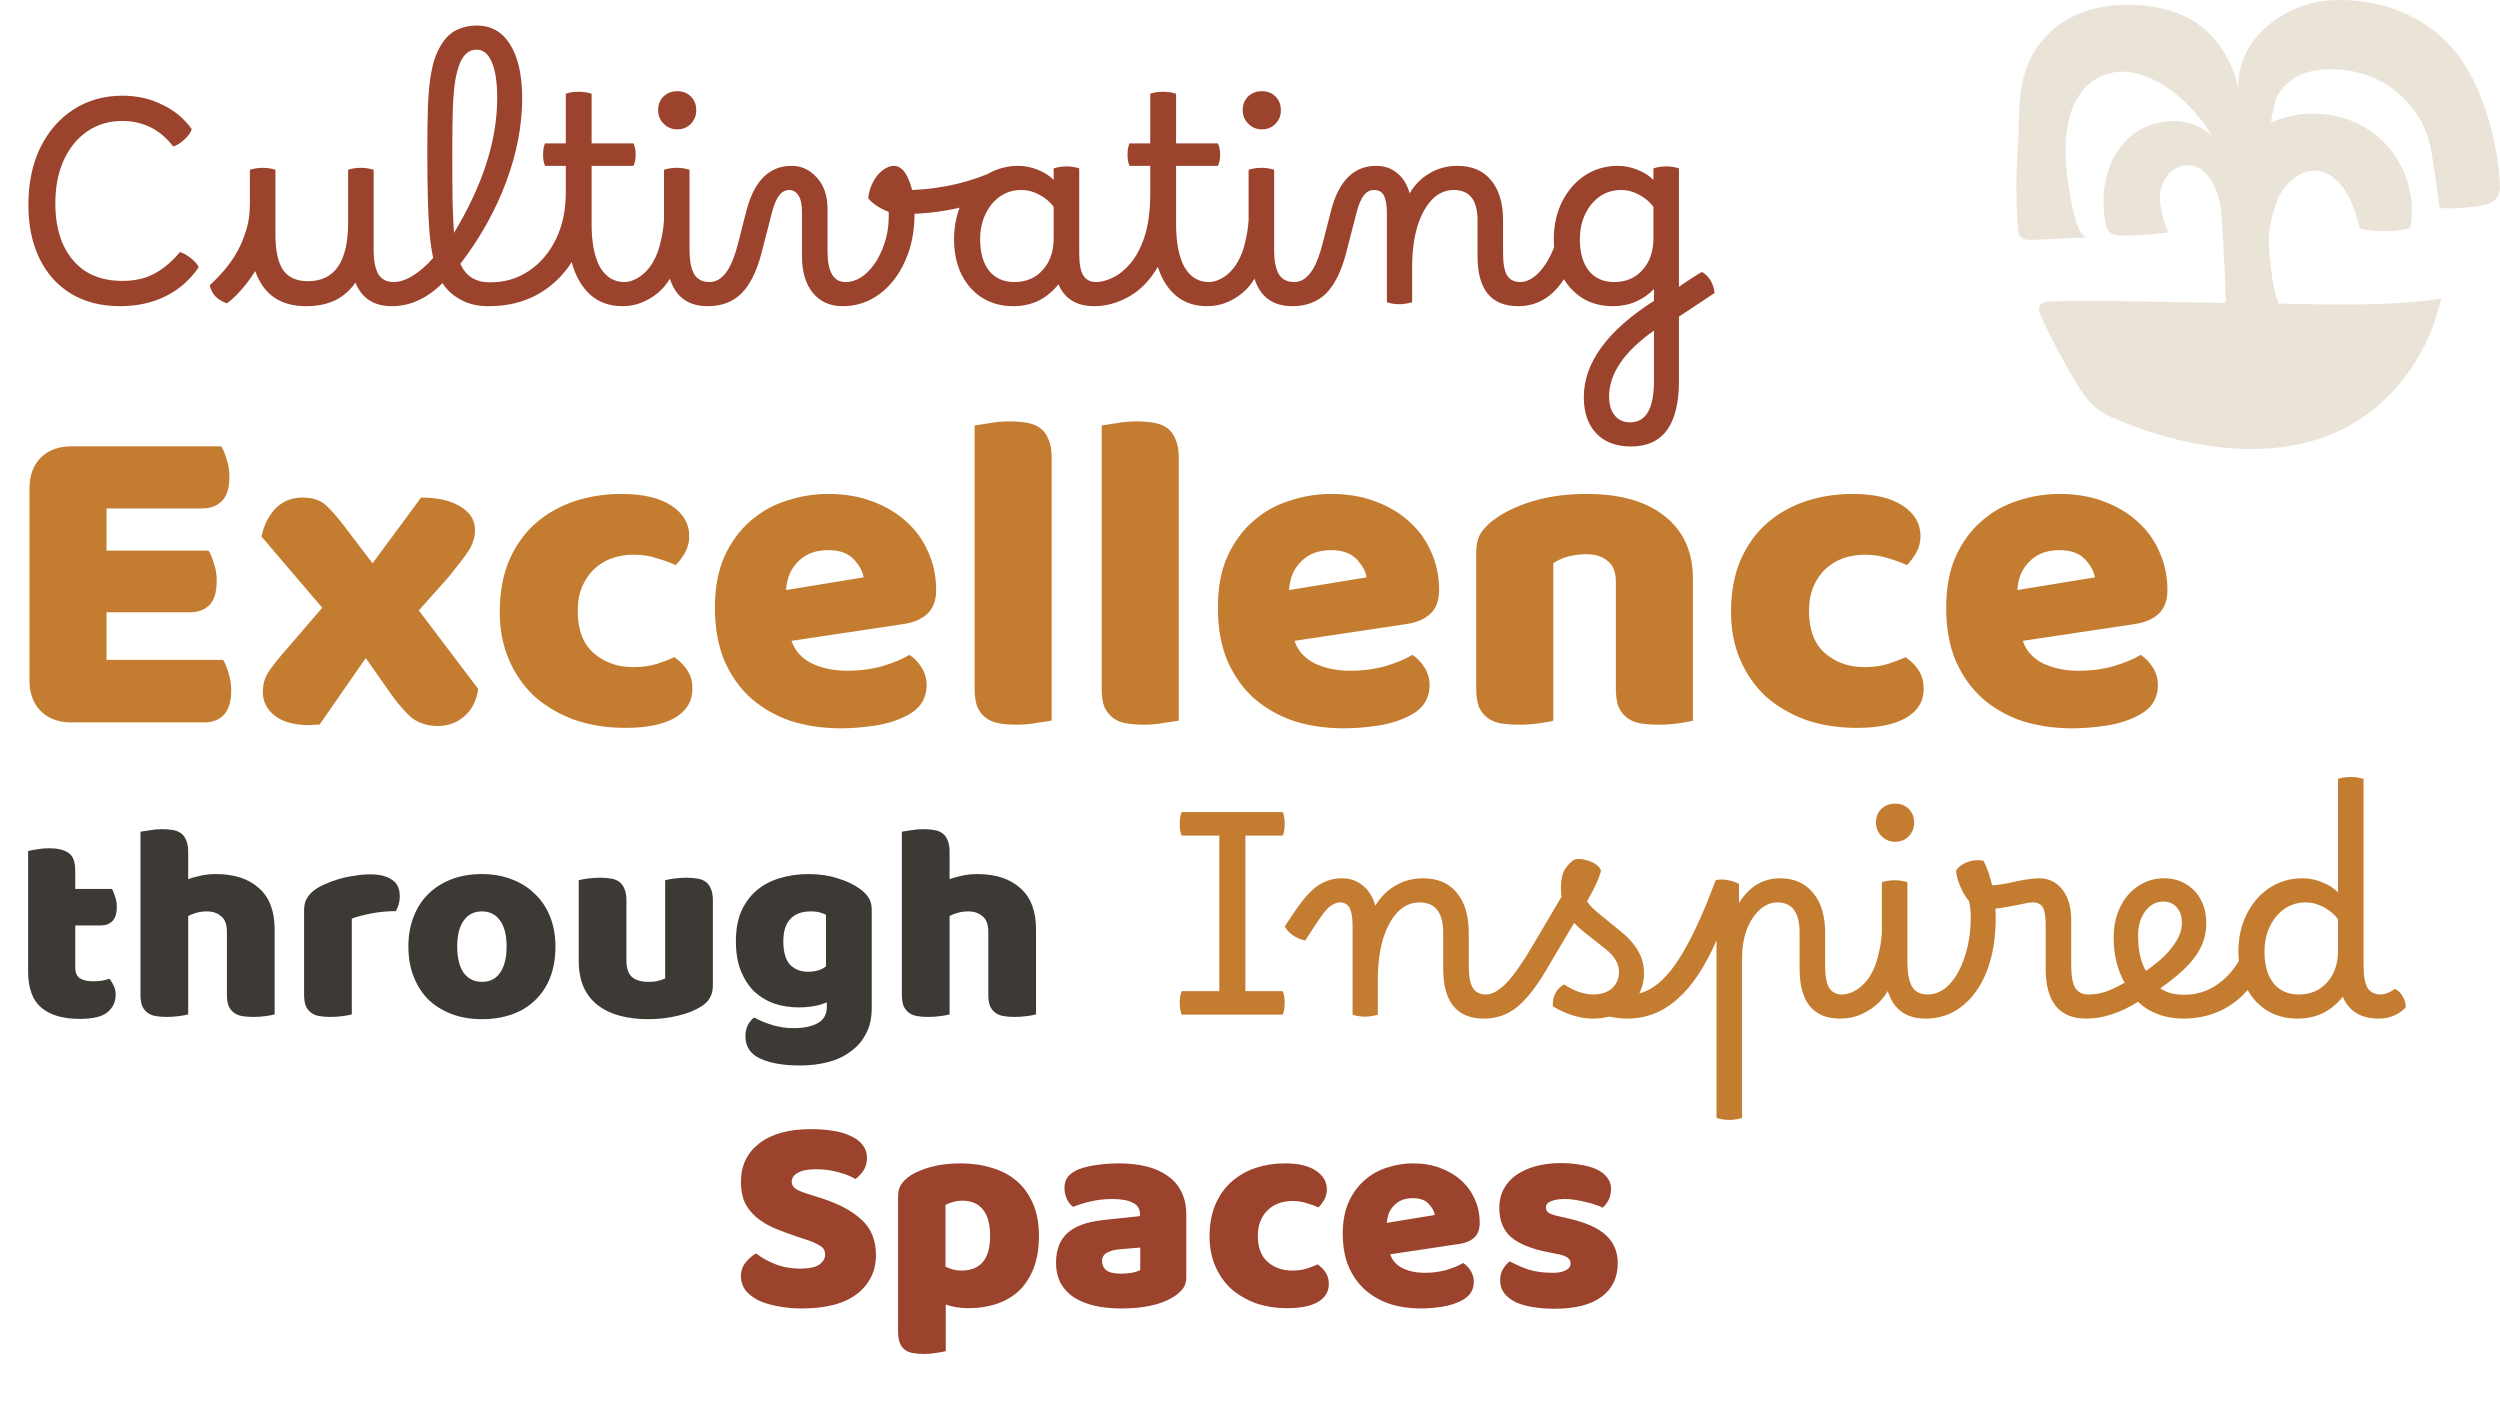 <svg xmlns="http://www.w3.org/2000/svg" width="579" height="327" viewBox="0 0 579 327" fill="none"><path d="M17.43 224.145C17.43 225.272 17.777 226.073 18.47 226.55C19.207 227.027 20.225 227.265 21.525 227.265C22.175 227.265 22.847 227.222 23.54 227.135C24.233 227.005 24.84 226.853 25.36 226.68C25.75 227.157 26.075 227.698 26.335 228.305C26.638 228.868 26.79 229.562 26.79 230.385C26.79 232.032 26.162 233.375 24.905 234.415C23.692 235.455 21.525 235.975 18.405 235.975C14.592 235.975 11.645 235.108 9.565 233.375C7.528 231.642 6.51 228.825 6.51 224.925V197.105C6.987 196.975 7.658 196.845 8.525 196.715C9.435 196.542 10.388 196.455 11.385 196.455C13.292 196.455 14.765 196.802 15.805 197.495C16.888 198.145 17.43 199.553 17.43 201.72V205.88H25.945C26.205 206.357 26.443 206.963 26.66 207.7C26.92 208.393 27.05 209.173 27.05 210.04C27.05 211.557 26.703 212.662 26.01 213.355C25.36 214.005 24.472 214.33 23.345 214.33H17.43V224.145ZM63.605 234.935C63.172 235.065 62.479 235.195 61.525 235.325C60.615 235.455 59.662 235.52 58.665 235.52C57.712 235.52 56.845 235.455 56.065 235.325C55.329 235.195 54.7 234.935 54.18 234.545C53.66 234.155 53.249 233.635 52.945 232.985C52.685 232.292 52.555 231.403 52.555 230.32V215.89C52.555 214.113 52.1 212.878 51.19 212.185C50.324 211.448 49.24 211.08 47.94 211.08C47.074 211.08 46.25 211.188 45.47 211.405C44.69 211.622 44.062 211.882 43.585 212.185V234.935C43.152 235.065 42.459 235.195 41.505 235.325C40.595 235.455 39.642 235.52 38.645 235.52C37.692 235.52 36.825 235.455 36.045 235.325C35.309 235.195 34.68 234.935 34.16 234.545C33.64 234.155 33.229 233.635 32.925 232.985C32.665 232.292 32.535 231.403 32.535 230.32V192.62C33.012 192.533 33.705 192.425 34.615 192.295C35.569 192.122 36.522 192.035 37.475 192.035C38.429 192.035 39.274 192.1 40.01 192.23C40.79 192.36 41.44 192.62 41.96 193.01C42.48 193.4 42.87 193.942 43.13 194.635C43.434 195.285 43.585 196.152 43.585 197.235V203.605C44.149 203.388 44.994 203.15 46.12 202.89C47.29 202.587 48.569 202.435 49.955 202.435C54.245 202.435 57.582 203.518 59.965 205.685C62.392 207.808 63.605 210.993 63.605 215.24V234.935ZM81.478 234.935C81.044 235.065 80.351 235.195 79.398 235.325C78.488 235.455 77.534 235.52 76.538 235.52C75.585 235.52 74.718 235.455 73.938 235.325C73.201 235.195 72.573 234.935 72.053 234.545C71.533 234.155 71.121 233.635 70.818 232.985C70.558 232.292 70.428 231.403 70.428 230.32V210.82C70.428 209.823 70.601 208.978 70.948 208.285C71.338 207.548 71.879 206.898 72.573 206.335C73.266 205.772 74.111 205.273 75.108 204.84C76.148 204.363 77.253 203.952 78.423 203.605C79.593 203.258 80.806 202.998 82.063 202.825C83.32 202.608 84.576 202.5 85.833 202.5C87.913 202.5 89.559 202.912 90.773 203.735C91.986 204.515 92.593 205.815 92.593 207.635C92.593 208.242 92.506 208.848 92.333 209.455C92.159 210.018 91.943 210.538 91.683 211.015C90.773 211.015 89.841 211.058 88.888 211.145C87.934 211.232 87.003 211.362 86.093 211.535C85.183 211.708 84.316 211.903 83.493 212.12C82.713 212.293 82.041 212.51 81.478 212.77V234.935ZM128.64 219.205C128.64 221.892 128.229 224.297 127.405 226.42C126.582 228.5 125.412 230.255 123.895 231.685C122.422 233.115 120.645 234.198 118.565 234.935C116.485 235.672 114.167 236.04 111.61 236.04C109.054 236.04 106.735 235.65 104.655 234.87C102.575 234.09 100.777 232.985 99.26 231.555C97.787 230.082 96.639 228.305 95.815 226.225C94.992 224.145 94.58 221.805 94.58 219.205C94.58 216.648 94.992 214.33 95.815 212.25C96.639 210.17 97.787 208.415 99.26 206.985C100.777 205.512 102.575 204.385 104.655 203.605C106.735 202.825 109.054 202.435 111.61 202.435C114.167 202.435 116.485 202.847 118.565 203.67C120.645 204.45 122.422 205.577 123.895 207.05C125.412 208.48 126.582 210.235 127.405 212.315C128.229 214.395 128.64 216.692 128.64 219.205ZM105.89 219.205C105.89 221.848 106.389 223.885 107.385 225.315C108.425 226.702 109.855 227.395 111.675 227.395C113.495 227.395 114.882 226.68 115.835 225.25C116.832 223.82 117.33 221.805 117.33 219.205C117.33 216.605 116.832 214.612 115.835 213.225C114.839 211.795 113.43 211.08 111.61 211.08C109.79 211.08 108.382 211.795 107.385 213.225C106.389 214.612 105.89 216.605 105.89 219.205ZM134.031 203.865C134.465 203.735 135.136 203.605 136.046 203.475C137 203.345 137.975 203.28 138.971 203.28C139.925 203.28 140.77 203.345 141.506 203.475C142.286 203.605 142.936 203.865 143.456 204.255C143.976 204.645 144.366 205.187 144.626 205.88C144.93 206.53 145.081 207.397 145.081 208.48V222.455C145.081 224.232 145.515 225.51 146.381 226.29C147.248 227.027 148.505 227.395 150.151 227.395C151.148 227.395 151.95 227.308 152.556 227.135C153.206 226.962 153.705 226.788 154.051 226.615V203.865C154.485 203.735 155.156 203.605 156.066 203.475C157.02 203.345 157.995 203.28 158.991 203.28C159.945 203.28 160.79 203.345 161.526 203.475C162.306 203.605 162.956 203.865 163.476 204.255C163.996 204.645 164.386 205.187 164.646 205.88C164.95 206.53 165.101 207.397 165.101 208.48V228.24C165.101 230.407 164.191 232.032 162.371 233.115C160.855 234.068 159.035 234.783 156.911 235.26C154.831 235.78 152.556 236.04 150.086 236.04C147.746 236.04 145.58 235.78 143.586 235.26C141.636 234.74 139.946 233.938 138.516 232.855C137.086 231.772 135.981 230.385 135.201 228.695C134.421 226.962 134.031 224.882 134.031 222.455V203.865ZM187.268 202.435C189.738 202.435 191.97 202.76 193.963 203.41C196 204.017 197.712 204.818 199.098 205.815C199.965 206.422 200.637 207.093 201.113 207.83C201.633 208.567 201.893 209.52 201.893 210.69V233.44C201.893 235.737 201.46 237.708 200.593 239.355C199.727 241.045 198.535 242.432 197.018 243.515C195.545 244.642 193.79 245.465 191.753 245.985C189.76 246.505 187.615 246.765 185.318 246.765C181.375 246.765 178.277 246.223 176.023 245.14C173.77 244.1 172.643 242.388 172.643 240.005C172.643 239.008 172.838 238.12 173.228 237.34C173.662 236.603 174.138 236.04 174.658 235.65C175.915 236.343 177.323 236.928 178.883 237.405C180.487 237.882 182.133 238.12 183.823 238.12C186.163 238.12 188.027 237.73 189.413 236.95C190.8 236.17 191.493 234.913 191.493 233.18V232.14C189.717 232.92 187.55 233.31 184.993 233.31C183.043 233.31 181.18 233.028 179.403 232.465C177.67 231.858 176.132 230.948 174.788 229.735C173.488 228.478 172.427 226.875 171.603 224.925C170.823 222.975 170.433 220.657 170.433 217.97C170.433 215.327 170.845 213.03 171.668 211.08C172.535 209.13 173.705 207.527 175.178 206.27C176.695 204.97 178.472 204.017 180.508 203.41C182.588 202.76 184.842 202.435 187.268 202.435ZM191.298 211.86C190.995 211.687 190.54 211.513 189.933 211.34C189.37 211.167 188.655 211.08 187.788 211.08C185.665 211.08 184.062 211.687 182.978 212.9C181.938 214.07 181.418 215.76 181.418 217.97C181.418 220.483 181.938 222.303 182.978 223.43C184.062 224.513 185.427 225.055 187.073 225.055C188.85 225.055 190.258 224.643 191.298 223.82V211.86ZM239.943 234.935C239.51 235.065 238.817 235.195 237.863 235.325C236.953 235.455 236 235.52 235.003 235.52C234.05 235.52 233.183 235.455 232.403 235.325C231.667 235.195 231.038 234.935 230.518 234.545C229.998 234.155 229.587 233.635 229.283 232.985C229.023 232.292 228.893 231.403 228.893 230.32V215.89C228.893 214.113 228.438 212.878 227.528 212.185C226.662 211.448 225.578 211.08 224.278 211.08C223.412 211.08 222.588 211.188 221.808 211.405C221.028 211.622 220.4 211.882 219.923 212.185V234.935C219.49 235.065 218.797 235.195 217.843 235.325C216.933 235.455 215.98 235.52 214.983 235.52C214.03 235.52 213.163 235.455 212.383 235.325C211.647 235.195 211.018 234.935 210.498 234.545C209.978 234.155 209.567 233.635 209.263 232.985C209.003 232.292 208.873 231.403 208.873 230.32V192.62C209.35 192.533 210.043 192.425 210.953 192.295C211.907 192.122 212.86 192.035 213.813 192.035C214.767 192.035 215.612 192.1 216.348 192.23C217.128 192.36 217.778 192.62 218.298 193.01C218.818 193.4 219.208 193.942 219.468 194.635C219.772 195.285 219.923 196.152 219.923 197.235V203.605C220.487 203.388 221.332 203.15 222.458 202.89C223.628 202.587 224.907 202.435 226.293 202.435C230.583 202.435 233.92 203.518 236.303 205.685C238.73 207.808 239.943 210.993 239.943 215.24V234.935Z" fill="#3D3935"></path><path d="M27.83 70.91C23.41 70.91 19.597 69.935 16.39 67.985C13.227 66.035 10.8 63.305 9.11 59.795C7.42 56.285 6.575 52.168 6.575 47.445C6.575 42.418 7.485 38.02 9.305 34.25C11.168 30.437 13.747 27.468 17.04 25.345C20.333 23.222 24.103 22.16 28.35 22.16C31.73 22.16 34.807 22.853 37.58 24.24C40.397 25.583 42.672 27.468 44.405 29.895C44.188 30.675 43.625 31.477 42.715 32.3C41.848 33.123 40.982 33.665 40.115 33.925C38.555 31.888 36.778 30.393 34.785 29.44C32.792 28.487 30.647 28.01 28.35 28.01C25.273 28.01 22.565 28.812 20.225 30.415C17.885 32.018 16.065 34.25 14.765 37.11C13.465 39.97 12.815 43.307 12.815 47.12C12.815 50.717 13.4 53.858 14.57 56.545C15.783 59.232 17.538 61.333 19.835 62.85C22.175 64.323 25.013 65.06 28.35 65.06C31.253 65.06 33.767 64.475 35.89 63.305C38.013 62.135 39.942 60.488 41.675 58.365C42.498 58.625 43.343 59.102 44.21 59.795C45.077 60.488 45.683 61.182 46.03 61.875C44.037 64.822 41.458 67.075 38.295 68.635C35.175 70.152 31.687 70.91 27.83 70.91ZM52.544 70.26C51.548 69.913 50.681 69.393 49.944 68.7C49.251 67.963 48.796 67.097 48.579 66.1C49.359 65.363 50.269 64.432 51.309 63.305C52.349 62.178 53.368 60.835 54.364 59.275C55.361 57.672 56.184 55.873 56.834 53.88C57.528 51.887 57.874 49.655 57.874 47.185V39.32C58.264 39.19 58.719 39.082 59.239 38.995C59.759 38.908 60.301 38.865 60.864 38.865C61.861 38.865 62.836 39.017 63.789 39.32V54.335C63.789 58.105 64.396 60.857 65.609 62.59C66.823 64.28 68.729 65.125 71.329 65.125C77.526 65.125 80.624 60.597 80.624 51.54V39.32C80.971 39.19 81.404 39.082 81.924 38.995C82.444 38.908 82.986 38.865 83.549 38.865C84.589 38.865 85.586 39.017 86.539 39.32V58.04C86.539 60.337 86.886 62.135 87.579 63.435C88.316 64.692 89.529 65.32 91.219 65.32C91.956 65.32 92.454 65.623 92.714 66.23C92.974 66.837 93.104 67.487 93.104 68.18C93.104 68.873 92.909 69.502 92.519 70.065C92.173 70.628 91.588 70.91 90.764 70.91C86.604 70.91 83.788 69.09 82.314 65.45C81.101 67.227 79.541 68.592 77.634 69.545C75.728 70.455 73.474 70.91 70.874 70.91C64.938 70.91 61.016 68.202 59.109 62.785C58.113 64.388 57.029 65.84 55.859 67.14C54.733 68.44 53.628 69.48 52.544 70.26ZM90.776 70.91C90.213 70.91 89.758 70.65 89.411 70.13C89.064 69.61 88.891 68.938 88.891 68.115C88.891 67.248 89.108 66.577 89.541 66.1C89.931 65.58 90.473 65.32 91.166 65.32C92.553 65.32 94.048 64.822 95.651 63.825C97.254 62.828 98.814 61.463 100.331 59.73C99.984 58.127 99.703 56.242 99.486 54.075C99.313 51.908 99.183 49.287 99.096 46.21C99.009 43.133 98.966 39.428 98.966 35.095H99.031L98.966 35.03C98.966 31.173 99.009 27.902 99.096 25.215C99.183 22.528 99.356 20.275 99.616 18.455C99.876 16.635 100.201 15.097 100.591 13.84C101.024 12.54 101.566 11.37 102.216 10.33C103.169 8.77 104.339 7.643 105.726 6.95C107.156 6.257 108.716 5.91 110.406 5.91C113.786 5.91 116.386 7.405 118.206 10.395C120.026 13.385 120.936 17.502 120.936 22.745C120.936 29.028 119.701 35.485 117.231 42.115C114.761 48.745 111.229 55.072 106.636 61.095C107.243 62.525 108.131 63.608 109.301 64.345C110.471 65.038 111.814 65.385 113.331 65.385C113.938 65.385 114.414 65.645 114.761 66.165C115.151 66.642 115.346 67.313 115.346 68.18C115.346 70 114.544 70.91 112.941 70.91C110.601 70.91 108.521 70.412 106.701 69.415C104.881 68.418 103.473 67.14 102.476 65.58C98.879 69.133 94.979 70.91 90.776 70.91ZM104.751 35.42C104.751 39.97 104.773 43.718 104.816 46.665C104.903 49.612 105.011 52.038 105.141 53.945C108.434 48.485 110.926 43.155 112.616 37.955C114.306 32.712 115.151 27.62 115.151 22.68C115.151 19.083 114.739 16.332 113.916 14.425C113.093 12.475 111.923 11.5 110.406 11.5C108.716 11.5 107.438 12.497 106.571 14.49C106.138 15.53 105.769 16.852 105.466 18.455C105.206 20.015 105.011 22.138 104.881 24.825C104.794 27.512 104.751 31.043 104.751 35.42ZM113.227 70.91C112.621 70.91 112.122 70.65 111.732 70.13C111.342 69.61 111.147 68.938 111.147 68.115C111.147 67.248 111.364 66.577 111.797 66.1C112.231 65.623 112.794 65.385 113.487 65.385C116.911 65.385 119.922 64.497 122.522 62.72C125.166 60.943 127.246 58.495 128.762 55.375C130.279 52.255 131.037 48.68 131.037 44.65V38.41H126.227C125.924 37.717 125.772 36.85 125.772 35.81C125.772 34.77 125.924 33.903 126.227 33.21H131.037V21.705C131.861 21.402 132.857 21.25 134.027 21.25C135.067 21.25 136.064 21.402 137.017 21.705V33.21H146.702C147.049 33.903 147.222 34.77 147.222 35.81C147.222 36.85 147.049 37.717 146.702 38.41H137.017V51.865C137.017 56.198 137.667 59.535 138.967 61.875C140.311 64.172 142.196 65.32 144.622 65.32C145.879 65.32 146.507 66.273 146.507 68.18C146.507 69.003 146.291 69.653 145.857 70.13C145.467 70.65 144.904 70.91 144.167 70.91C141.177 70.91 138.686 70.022 136.692 68.245C134.699 66.425 133.269 63.912 132.402 60.705C130.366 63.912 127.701 66.425 124.407 68.245C121.157 70.022 117.431 70.91 113.227 70.91ZM144.615 65.32C145.525 65.32 146.5 65.038 147.54 64.475C148.58 63.912 149.555 63.045 150.465 61.875C151.548 60.402 152.328 58.712 152.805 56.805C153.325 54.898 153.65 52.97 153.78 51.02V39.32C154.17 39.19 154.625 39.082 155.145 38.995C155.665 38.908 156.206 38.865 156.77 38.865C157.766 38.865 158.741 39.017 159.695 39.32V58.04C159.695 60.337 160.041 62.135 160.735 63.435C161.471 64.692 162.685 65.32 164.375 65.32C165.111 65.32 165.61 65.623 165.87 66.23C166.13 66.837 166.26 67.487 166.26 68.18C166.26 68.873 166.065 69.502 165.675 70.065C165.328 70.628 164.743 70.91 163.92 70.91C159.413 70.91 156.488 68.787 155.145 64.54C154.538 65.537 153.888 66.382 153.195 67.075C152.025 68.245 150.66 69.177 149.1 69.87C147.583 70.563 145.936 70.91 144.16 70.91C143.553 70.91 143.098 70.607 142.795 70C142.448 69.437 142.275 68.808 142.275 68.115C142.275 67.378 142.47 66.728 142.86 66.165C143.206 65.602 143.791 65.32 144.615 65.32ZM156.835 29.96C155.621 29.96 154.581 29.527 153.715 28.66C152.848 27.793 152.415 26.753 152.415 25.54C152.415 24.24 152.826 23.178 153.65 22.355C154.516 21.532 155.578 21.12 156.835 21.12C158.135 21.12 159.196 21.532 160.02 22.355C160.843 23.178 161.255 24.24 161.255 25.54C161.255 26.797 160.821 27.858 159.955 28.725C159.131 29.548 158.091 29.96 156.835 29.96ZM163.901 70.91C163.338 70.91 162.883 70.65 162.536 70.13C162.189 69.61 162.016 68.938 162.016 68.115C162.016 66.252 162.796 65.32 164.356 65.32C165.743 65.32 166.978 64.627 168.061 63.24C169.188 61.81 170.163 59.448 170.986 56.155L172.936 48.55C174.756 41.79 178.223 38.41 183.336 38.41C185.633 38.41 187.583 39.32 189.186 41.14C190.833 42.917 191.656 45.343 191.656 48.42V58.235C191.656 62.958 193.043 65.32 195.816 65.32C197.593 65.32 199.239 64.605 200.756 63.175C202.273 61.745 203.486 59.882 204.396 57.585C205.349 55.245 205.826 52.753 205.826 50.11C205.826 49.763 205.826 49.417 205.826 49.07C203.789 48.29 202.208 47.25 201.081 45.95C201.211 44.563 201.579 43.307 202.186 42.18C202.793 41.01 203.529 40.1 204.396 39.45C205.306 38.757 206.173 38.41 206.996 38.41C208.426 38.41 209.574 39.472 210.441 41.595C211.351 43.675 211.806 46.34 211.806 49.59C211.806 53.62 211.069 57.26 209.596 60.51C208.166 63.717 206.194 66.252 203.681 68.115C201.168 69.978 198.329 70.91 195.166 70.91C192.263 70.91 189.966 69.892 188.276 67.855C186.586 65.775 185.741 62.98 185.741 59.47V49.265C185.741 47.358 185.459 46.015 184.896 45.235C184.333 44.412 183.639 44 182.816 44C181.906 44 181.126 44.412 180.476 45.235C179.826 46.058 179.263 47.38 178.786 49.2L176.381 58.56C175.254 62.85 173.694 65.992 171.701 67.985C169.708 69.935 167.108 70.91 163.901 70.91ZM234.672 70.91C231.942 70.91 229.537 70.26 227.457 68.96C225.42 67.66 223.817 65.84 222.647 63.5C221.52 61.16 220.957 58.473 220.957 55.44C220.957 52.797 221.39 50.348 222.257 48.095C218.053 49.092 213.503 49.59 208.607 49.59C207.957 49.59 207.437 49.33 207.047 48.81C206.657 48.247 206.462 47.553 206.462 46.73C206.462 44.953 207.177 44.065 208.607 44.065C215.93 44.065 222.647 42.808 228.757 40.295C230.923 39.038 233.285 38.41 235.842 38.41C237.358 38.41 238.853 38.713 240.327 39.32C241.8 39.883 243.035 40.663 244.032 41.66V38.995C244.422 38.865 244.877 38.757 245.397 38.67C245.917 38.583 246.458 38.54 247.022 38.54C248.062 38.54 249.037 38.692 249.947 38.995V58.625C249.947 61.008 250.25 62.72 250.857 63.76C251.507 64.8 252.525 65.32 253.912 65.32C254.518 65.32 254.973 65.58 255.277 66.1C255.623 66.62 255.797 67.313 255.797 68.18C255.797 68.873 255.602 69.502 255.212 70.065C254.865 70.628 254.28 70.91 253.457 70.91C249.34 70.91 246.567 69.22 245.137 65.84C243.88 67.443 242.363 68.7 240.587 69.61C238.81 70.477 236.838 70.91 234.672 70.91ZM227.002 55.44C227.002 58.517 227.695 60.943 229.082 62.72C230.512 64.453 232.462 65.32 234.932 65.32C237.662 65.32 239.85 64.388 241.497 62.525C243.187 60.662 244.032 58.213 244.032 55.18V47.9C243.165 46.73 242.06 45.798 240.717 45.105C239.373 44.368 237.987 44 236.557 44C234.693 44 233.047 44.498 231.617 45.495C230.187 46.492 229.06 47.857 228.237 49.59C227.413 51.28 227.002 53.23 227.002 55.44ZM253.921 65.32C255.005 65.32 256.24 64.995 257.626 64.345C259.056 63.695 260.443 62.59 261.786 61.03C263.13 59.47 264.235 57.368 265.101 54.725C265.968 52.038 266.401 48.68 266.401 44.65V38.41H261.591C261.288 37.717 261.136 36.85 261.136 35.81C261.136 34.77 261.288 33.903 261.591 33.21H266.401V21.705C267.225 21.402 268.221 21.25 269.391 21.25C270.431 21.25 271.428 21.402 272.381 21.705V33.21H282.066C282.413 33.903 282.586 34.77 282.586 35.81C282.586 36.85 282.413 37.717 282.066 38.41H272.381V51.865C272.381 56.198 273.031 59.535 274.331 61.875C275.675 64.172 277.56 65.32 279.986 65.32C281.243 65.32 281.871 66.273 281.871 68.18C281.871 69.003 281.655 69.653 281.221 70.13C280.831 70.65 280.268 70.91 279.531 70.91C276.715 70.91 274.331 70.108 272.381 68.505C270.475 66.902 269.066 64.67 268.156 61.81C266.336 64.93 264.105 67.227 261.461 68.7C258.818 70.173 256.153 70.91 253.466 70.91C252.903 70.91 252.448 70.628 252.101 70.065C251.755 69.545 251.581 68.895 251.581 68.115C251.581 67.292 251.776 66.62 252.166 66.1C252.556 65.58 253.141 65.32 253.921 65.32ZM280.01 65.32C280.92 65.32 281.895 65.038 282.935 64.475C283.975 63.912 284.95 63.045 285.86 61.875C286.944 60.402 287.724 58.712 288.2 56.805C288.72 54.898 289.045 52.97 289.175 51.02V39.32C289.565 39.19 290.02 39.082 290.54 38.995C291.06 38.908 291.602 38.865 292.165 38.865C293.162 38.865 294.137 39.017 295.09 39.32V58.04C295.09 60.337 295.437 62.135 296.13 63.435C296.867 64.692 298.08 65.32 299.77 65.32C300.507 65.32 301.005 65.623 301.265 66.23C301.525 66.837 301.655 67.487 301.655 68.18C301.655 68.873 301.46 69.502 301.07 70.065C300.724 70.628 300.139 70.91 299.315 70.91C294.809 70.91 291.884 68.787 290.54 64.54C289.934 65.537 289.284 66.382 288.59 67.075C287.42 68.245 286.055 69.177 284.495 69.87C282.979 70.563 281.332 70.91 279.555 70.91C278.949 70.91 278.494 70.607 278.19 70C277.844 69.437 277.67 68.808 277.67 68.115C277.67 67.378 277.865 66.728 278.255 66.165C278.602 65.602 279.187 65.32 280.01 65.32ZM292.23 29.96C291.017 29.96 289.977 29.527 289.11 28.66C288.244 27.793 287.81 26.753 287.81 25.54C287.81 24.24 288.222 23.178 289.045 22.355C289.912 21.532 290.974 21.12 292.23 21.12C293.53 21.12 294.592 21.532 295.415 22.355C296.239 23.178 296.65 24.24 296.65 25.54C296.65 26.797 296.217 27.858 295.35 28.725C294.527 29.548 293.487 29.96 292.23 29.96ZM299.296 70.91C298.733 70.91 298.278 70.65 297.931 70.13C297.585 69.61 297.411 68.938 297.411 68.115C297.411 66.252 298.191 65.32 299.751 65.32C301.138 65.32 302.373 64.627 303.456 63.24C304.583 61.81 305.558 59.448 306.381 56.155L308.331 48.55C310.151 41.79 313.618 38.41 318.731 38.41C320.681 38.41 322.328 38.995 323.671 40.165C325.015 41.292 325.946 42.83 326.466 44.78C327.68 42.743 329.24 41.183 331.146 40.1C333.053 38.973 335.176 38.41 337.516 38.41C340.896 38.41 343.496 39.515 345.316 41.725C347.18 43.935 348.111 47.033 348.111 51.02V58.625C348.111 61.008 348.415 62.72 349.021 63.76C349.671 64.8 350.69 65.32 352.076 65.32C352.683 65.32 353.138 65.58 353.441 66.1C353.788 66.62 353.961 67.313 353.961 68.18C353.961 68.873 353.766 69.502 353.376 70.065C353.03 70.628 352.445 70.91 351.621 70.91C345.338 70.91 342.196 67.053 342.196 59.34V51.02C342.196 46.34 340.355 44 336.671 44C334.765 44 333.075 44.758 331.601 46.275C330.171 47.792 329.045 49.893 328.221 52.58C327.441 55.267 327.051 58.387 327.051 61.94V70C326.618 70.13 326.141 70.238 325.621 70.325C325.101 70.412 324.603 70.455 324.126 70.455C323.086 70.455 322.111 70.303 321.201 70V49.265C321.201 47.575 320.985 46.275 320.551 45.365C320.118 44.455 319.338 44 318.211 44C317.301 44 316.521 44.412 315.871 45.235C315.221 46.058 314.658 47.38 314.181 49.2L311.776 58.56C310.65 62.85 309.09 65.992 307.096 67.985C305.103 69.935 302.503 70.91 299.296 70.91ZM352.056 65.32C353.529 65.32 354.959 64.605 356.346 63.175C357.776 61.702 358.968 59.73 359.921 57.26C359.878 56.653 359.856 56.047 359.856 55.44C359.856 52.147 360.506 49.222 361.806 46.665C363.106 44.108 364.861 42.093 367.071 40.62C369.324 39.147 371.881 38.41 374.741 38.41C376.258 38.41 377.753 38.713 379.226 39.32C380.699 39.883 381.934 40.663 382.931 41.66V38.995C383.321 38.865 383.776 38.757 384.296 38.67C384.816 38.583 385.358 38.54 385.921 38.54C386.961 38.54 387.936 38.692 388.846 38.995V66.425C389.756 65.775 390.688 65.147 391.641 64.54C392.638 63.89 393.483 63.37 394.176 62.98C395.043 63.5 395.714 64.172 396.191 64.995C396.668 65.818 396.971 66.772 397.101 67.855C396.451 68.288 395.606 68.852 394.566 69.545C393.569 70.195 392.551 70.867 391.511 71.56C390.471 72.253 389.583 72.838 388.846 73.315V88.2C388.846 98.34 385.141 103.41 377.731 103.41C374.308 103.41 371.621 102.392 369.671 100.355C367.764 98.318 366.811 95.523 366.811 91.97C366.811 84.04 372.228 76.608 383.061 69.675V66.945C381.848 68.202 380.439 69.177 378.836 69.87C377.233 70.563 375.478 70.91 373.571 70.91C371.058 70.91 368.826 70.368 366.876 69.285C364.969 68.158 363.409 66.62 362.196 64.67C359.509 68.83 355.978 70.91 351.601 70.91C351.038 70.91 350.583 70.65 350.236 70.13C349.889 69.61 349.716 68.938 349.716 68.115C349.716 66.252 350.496 65.32 352.056 65.32ZM365.901 55.44C365.901 58.517 366.594 60.943 367.981 62.72C369.411 64.453 371.361 65.32 373.831 65.32C376.561 65.32 378.749 64.388 380.396 62.525C382.086 60.662 382.931 58.213 382.931 55.18V47.9C382.064 46.73 380.959 45.798 379.616 45.105C378.273 44.368 376.886 44 375.456 44C373.593 44 371.946 44.498 370.516 45.495C369.086 46.492 367.959 47.857 367.136 49.59C366.313 51.28 365.901 53.23 365.901 55.44ZM372.661 91.84C372.661 93.703 373.094 95.155 373.961 96.195C374.828 97.278 376.019 97.82 377.536 97.82C381.219 97.82 383.061 94.613 383.061 88.2V76.565C376.128 81.462 372.661 86.553 372.661 91.84Z" fill="#9B432C"></path><path d="M273.68 235C273.377 234.263 273.225 233.353 273.225 232.27C273.225 231.143 273.377 230.233 273.68 229.54H282.39V193.53H273.68C273.377 192.793 273.225 191.883 273.225 190.8C273.225 189.673 273.377 188.763 273.68 188.07H297.08C297.383 188.763 297.535 189.673 297.535 190.8C297.535 191.883 297.383 192.793 297.08 193.53H288.435V229.54H297.08C297.383 230.233 297.535 231.143 297.535 232.27C297.535 233.353 297.383 234.263 297.08 235H273.68ZM302.269 217.84C301.315 217.623 300.427 217.255 299.604 216.735C298.78 216.215 298.087 215.5 297.524 214.59L299.734 211.275C301.814 208.198 303.677 206.118 305.324 205.035C307.014 203.952 308.834 203.41 310.784 203.41C312.734 203.41 314.38 203.995 315.724 205.165C317.067 206.292 317.999 207.83 318.519 209.78C319.732 207.743 321.292 206.183 323.199 205.1C325.105 203.973 327.229 203.41 329.569 203.41C332.949 203.41 335.549 204.515 337.369 206.725C339.232 208.935 340.164 212.033 340.164 216.02V223.625C340.164 226.008 340.467 227.72 341.074 228.76C341.724 229.8 342.742 230.32 344.129 230.32C344.735 230.32 345.19 230.58 345.494 231.1C345.84 231.62 346.014 232.313 346.014 233.18C346.014 233.873 345.819 234.502 345.429 235.065C345.082 235.628 344.497 235.91 343.674 235.91C337.39 235.91 334.249 232.053 334.249 224.34V216.02C334.249 211.34 332.407 209 328.724 209C326.817 209 325.127 209.758 323.654 211.275C322.224 212.792 321.097 214.893 320.274 217.58C319.494 220.267 319.104 223.387 319.104 226.94V235C318.67 235.13 318.194 235.238 317.674 235.325C317.154 235.412 316.655 235.455 316.179 235.455C315.139 235.455 314.164 235.303 313.254 235V214.265C313.254 212.575 313.037 211.275 312.604 210.365C312.17 209.455 311.39 209 310.264 209C309.614 209 308.877 209.303 308.054 209.91C307.274 210.473 306.212 211.795 304.869 213.875L302.269 217.84ZM343.7 235.91C343.136 235.91 342.681 235.65 342.335 235.13C341.988 234.61 341.815 233.938 341.815 233.115C341.815 231.252 342.595 230.32 344.155 230.32C345.541 230.32 347.08 229.475 348.77 227.785C350.46 226.052 352.431 223.278 354.685 219.465L361.64 207.7C361.553 207.093 361.51 206.443 361.51 205.75C361.51 203.583 361.9 201.98 362.68 200.94C363.503 199.9 364.175 199.272 364.695 199.055C365.431 198.882 366.211 198.903 367.035 199.12C367.901 199.293 368.681 199.597 369.375 200.03C370.068 200.463 370.545 200.983 370.805 201.59C370.631 202.37 370.306 203.302 369.83 204.385C369.353 205.468 368.595 206.92 367.555 208.74C367.858 209.217 368.248 209.693 368.725 210.17C369.201 210.647 369.786 211.167 370.48 211.73L375.42 215.76C377.196 217.19 378.518 218.685 379.385 220.245C380.295 221.762 380.75 223.473 380.75 225.38C380.75 227.677 380.1 229.713 378.8 231.49C379.016 231.967 379.125 232.53 379.125 233.18C379.125 234.003 378.908 234.653 378.475 235.13C378.085 235.65 377.521 235.91 376.785 235.91C376.091 235.91 375.42 235.867 374.77 235.78C374.12 235.693 373.405 235.585 372.625 235.455C371.455 235.758 370.22 235.91 368.92 235.91C367.403 235.91 365.886 235.672 364.37 235.195C362.853 234.762 361.271 234.047 359.625 233.05C359.538 230.753 360.405 229.063 362.225 227.98C364.608 229.54 366.861 230.32 368.985 230.32C370.805 230.32 372.256 229.843 373.34 228.89C374.423 227.893 374.965 226.637 374.965 225.12C374.965 223.213 373.925 221.437 371.845 219.79L366.905 215.89C366.038 215.197 365.258 214.482 364.565 213.745L358.065 224.73C355.681 228.76 353.385 231.642 351.175 233.375C349.008 235.065 346.516 235.91 343.7 235.91ZM376.877 235.91C376.27 235.91 375.794 235.65 375.447 235.13C375.057 234.61 374.862 233.938 374.862 233.115C374.862 232.248 375.079 231.577 375.512 231.1C375.945 230.623 376.509 230.385 377.202 230.385C379.672 230.385 381.969 229.497 384.092 227.72C386.259 225.943 388.404 223.127 390.527 219.27C392.694 215.37 394.969 210.235 397.352 203.865C398.089 203.648 398.955 203.627 399.952 203.8C400.992 203.973 401.924 204.277 402.747 204.71V209.13C405.13 205.317 408.315 203.41 412.302 203.41C415.509 203.41 418.044 204.537 419.907 206.79C421.77 209 422.702 212.077 422.702 216.02V223.625C422.702 226.008 423.005 227.72 423.612 228.76C424.262 229.8 425.28 230.32 426.667 230.32C427.274 230.32 427.729 230.58 428.032 231.1C428.379 231.62 428.552 232.313 428.552 233.18C428.552 233.873 428.357 234.502 427.967 235.065C427.62 235.628 427.035 235.91 426.212 235.91C419.929 235.91 416.787 232.053 416.787 224.34V216.02C416.787 211.34 415.075 209 411.652 209C410.135 209 408.749 209.585 407.492 210.755C406.235 211.925 405.239 213.485 404.502 215.435C403.809 217.342 403.462 219.487 403.462 221.87V258.92C403.029 259.05 402.552 259.158 402.032 259.245C401.512 259.332 401.014 259.375 400.537 259.375C399.497 259.375 398.5 259.223 397.547 258.92V217.775C394.904 223.885 391.87 228.435 388.447 231.425C385.067 234.415 381.21 235.91 376.877 235.91ZM426.674 230.32C427.584 230.32 428.559 230.038 429.599 229.475C430.639 228.912 431.614 228.045 432.524 226.875C433.608 225.402 434.388 223.712 434.864 221.805C435.384 219.898 435.709 217.97 435.839 216.02V204.32C436.229 204.19 436.684 204.082 437.204 203.995C437.724 203.908 438.266 203.865 438.829 203.865C439.826 203.865 440.801 204.017 441.754 204.32V223.04C441.754 225.337 442.101 227.135 442.794 228.435C443.531 229.692 444.744 230.32 446.434 230.32C447.171 230.32 447.669 230.623 447.929 231.23C448.189 231.837 448.319 232.487 448.319 233.18C448.319 233.873 448.124 234.502 447.734 235.065C447.388 235.628 446.803 235.91 445.979 235.91C441.473 235.91 438.548 233.787 437.204 229.54C436.598 230.537 435.948 231.382 435.254 232.075C434.084 233.245 432.719 234.177 431.159 234.87C429.643 235.563 427.996 235.91 426.219 235.91C425.613 235.91 425.158 235.607 424.854 235C424.508 234.437 424.334 233.808 424.334 233.115C424.334 232.378 424.529 231.728 424.919 231.165C425.266 230.602 425.851 230.32 426.674 230.32ZM438.894 194.96C437.681 194.96 436.641 194.527 435.774 193.66C434.908 192.793 434.474 191.753 434.474 190.54C434.474 189.24 434.886 188.178 435.709 187.355C436.576 186.532 437.638 186.12 438.894 186.12C440.194 186.12 441.256 186.532 442.079 187.355C442.903 188.178 443.314 189.24 443.314 190.54C443.314 191.797 442.881 192.858 442.014 193.725C441.191 194.548 440.151 194.96 438.894 194.96ZM445.96 235.91C445.397 235.91 444.942 235.65 444.595 235.13C444.249 234.61 444.075 233.938 444.075 233.115C444.075 231.252 444.855 230.32 446.415 230.32C448.322 230.32 450.012 229.54 451.485 227.98C453.002 226.377 454.194 224.21 455.06 221.48C455.97 218.75 456.425 215.717 456.425 212.38C456.425 211.6 456.382 210.885 456.295 210.235C456.209 209.585 456.1 209.043 455.97 208.61C455.58 208.22 455.147 207.592 454.67 206.725C454.237 205.858 453.847 204.948 453.5 203.995C453.197 202.998 453.045 202.197 453.045 201.59C453.565 200.767 454.389 200.138 455.515 199.705C456.685 199.228 457.964 199.098 459.35 199.315C460.174 200.832 460.845 202.738 461.365 205.035C462.665 204.992 464.42 204.71 466.63 204.19C468.017 203.887 469.122 203.692 469.945 203.605C470.812 203.475 471.549 203.41 472.155 203.41C474.495 203.41 476.337 204.298 477.68 206.075C479.024 207.808 479.695 210.17 479.695 213.16V223.625C479.695 226.008 479.999 227.72 480.605 228.76C481.255 229.8 482.274 230.32 483.66 230.32C484.267 230.32 484.722 230.58 485.025 231.1C485.372 231.62 485.545 232.313 485.545 233.18C485.545 233.873 485.35 234.502 484.96 235.065C484.614 235.628 484.029 235.91 483.205 235.91C476.922 235.91 473.78 232.053 473.78 224.34V214.265C473.78 212.315 473.564 210.95 473.13 210.17C472.697 209.39 471.917 209 470.79 209C470.4 209 469.967 209.043 469.49 209.13C469.014 209.217 468.169 209.39 466.955 209.65C464.832 210.083 463.229 210.343 462.145 210.43C462.189 211.123 462.21 211.817 462.21 212.51C462.21 217.19 461.539 221.285 460.195 224.795C458.852 228.305 456.945 231.035 454.475 232.985C452.049 234.935 449.21 235.91 445.96 235.91ZM483.221 235.91C482.658 235.91 482.203 235.65 481.856 235.13C481.51 234.61 481.336 233.938 481.336 233.115C481.336 231.252 482.116 230.32 483.676 230.32C484.933 230.32 486.211 230.125 487.511 229.735C488.811 229.302 490.328 228.587 492.061 227.59C490.371 224.643 489.526 221.177 489.526 217.19C489.526 214.503 490.025 212.142 491.021 210.105C492.018 208.025 493.405 206.4 495.181 205.23C496.958 204.017 498.973 203.41 501.226 203.41C503.133 203.41 504.823 203.865 506.296 204.775C507.77 205.642 508.918 206.855 509.741 208.415C510.565 209.975 510.976 211.773 510.976 213.81C510.976 216.583 510.153 219.118 508.506 221.415C506.903 223.712 504.173 226.203 500.316 228.89C501.703 229.887 503.566 230.385 505.906 230.385C506.513 230.385 506.99 230.645 507.336 231.165C507.683 231.685 507.856 232.378 507.856 233.245C507.856 234.068 507.661 234.718 507.271 235.195C506.881 235.672 506.318 235.91 505.581 235.91C503.501 235.91 501.551 235.563 499.731 234.87C497.911 234.177 496.395 233.223 495.181 232.01C491.021 234.61 487.035 235.91 483.221 235.91ZM495.181 216.67C495.181 220.093 495.788 222.823 497.001 224.86C499.818 222.91 501.898 221.003 503.241 219.14C504.628 217.277 505.321 215.5 505.321 213.81C505.321 212.25 504.931 211.037 504.151 210.17C503.415 209.26 502.375 208.805 501.031 208.805C499.341 208.805 497.933 209.563 496.806 211.08C495.723 212.597 495.181 214.46 495.181 216.67ZM505.606 235.91C504.999 235.91 504.523 235.65 504.176 235.13C503.786 234.61 503.591 233.938 503.591 233.115C503.591 232.248 503.808 231.577 504.241 231.1C504.674 230.623 505.238 230.385 505.931 230.385C508.531 230.385 510.914 229.692 513.081 228.305C515.291 226.875 517.111 224.947 518.541 222.52C518.454 221.87 518.411 221.177 518.411 220.44C518.411 217.147 519.061 214.222 520.361 211.665C521.661 209.108 523.416 207.093 525.626 205.62C527.879 204.147 530.436 203.41 533.296 203.41C534.813 203.41 536.308 203.713 537.781 204.32C539.254 204.883 540.489 205.663 541.486 206.66V180.4C542.309 180.097 543.306 179.945 544.476 179.945C545.473 179.945 546.448 180.097 547.401 180.4V223.625C547.401 226.008 547.704 227.72 548.311 228.76C548.961 229.8 549.979 230.32 551.366 230.32C551.843 230.32 552.363 230.212 552.926 229.995C553.489 229.778 554.074 229.453 554.681 229.02C555.418 229.367 556.024 229.973 556.501 230.84C556.978 231.663 557.194 232.487 557.151 233.31C556.458 234.09 555.569 234.718 554.486 235.195C553.403 235.672 552.233 235.91 550.976 235.91H550.911C546.794 235.91 544.021 234.22 542.591 230.84C541.334 232.443 539.818 233.7 538.041 234.61C536.264 235.477 534.293 235.91 532.126 235.91C529.526 235.91 527.229 235.325 525.236 234.155C523.286 232.985 521.726 231.36 520.556 229.28C518.736 231.403 516.548 233.05 513.991 234.22C511.434 235.347 508.639 235.91 505.606 235.91ZM524.456 220.44C524.456 223.517 525.149 225.943 526.536 227.72C527.966 229.453 529.916 230.32 532.386 230.32C535.116 230.32 537.304 229.388 538.951 227.525C540.641 225.662 541.486 223.213 541.486 220.18V212.9C540.619 211.73 539.514 210.798 538.171 210.105C536.828 209.368 535.441 209 534.011 209C532.148 209 530.501 209.498 529.071 210.495C527.641 211.492 526.514 212.857 525.691 214.59C524.868 216.28 524.456 218.23 524.456 220.44Z" fill="#C47D30"></path><path d="M184.405 286.335C182.498 285.685 180.765 285.035 179.205 284.385C177.645 283.692 176.302 282.868 175.175 281.915C174.048 280.962 173.16 279.835 172.51 278.535C171.903 277.192 171.6 275.567 171.6 273.66C171.6 269.977 173.008 267.03 175.825 264.82C178.685 262.61 182.672 261.505 187.785 261.505C189.648 261.505 191.382 261.635 192.985 261.895C194.588 262.155 195.953 262.567 197.08 263.13C198.25 263.65 199.16 264.343 199.81 265.21C200.46 266.033 200.785 267.008 200.785 268.135C200.785 269.262 200.525 270.237 200.005 271.06C199.485 271.84 198.857 272.512 198.12 273.075C197.167 272.468 195.888 271.948 194.285 271.515C192.682 271.038 190.927 270.8 189.02 270.8C187.07 270.8 185.64 271.082 184.73 271.645C183.82 272.165 183.365 272.837 183.365 273.66C183.365 274.31 183.647 274.852 184.21 275.285C184.773 275.675 185.618 276.043 186.745 276.39L190.19 277.495C194.263 278.795 197.383 280.463 199.55 282.5C201.76 284.493 202.865 287.223 202.865 290.69C202.865 294.373 201.413 297.363 198.51 299.66C195.607 301.913 191.338 303.04 185.705 303.04C183.712 303.04 181.848 302.867 180.115 302.52C178.425 302.217 176.93 301.762 175.63 301.155C174.373 300.505 173.377 299.725 172.64 298.815C171.947 297.862 171.6 296.778 171.6 295.565C171.6 294.308 171.968 293.247 172.705 292.38C173.442 291.47 174.243 290.777 175.11 290.3C176.323 291.253 177.797 292.077 179.53 292.77C181.307 293.463 183.235 293.81 185.315 293.81C187.438 293.81 188.933 293.485 189.8 292.835C190.667 292.185 191.1 291.427 191.1 290.56C191.1 289.693 190.753 289.043 190.06 288.61C189.367 288.133 188.392 287.678 187.135 287.245L184.405 286.335ZM222.485 269.435C225.085 269.435 227.49 269.782 229.7 270.475C231.954 271.125 233.882 272.143 235.485 273.53C237.089 274.917 238.345 276.672 239.255 278.795C240.165 280.875 240.62 283.367 240.62 286.27C240.62 289.043 240.23 291.47 239.45 293.55C238.67 295.63 237.565 297.385 236.135 298.815C234.705 300.202 232.972 301.242 230.935 301.935C228.942 302.628 226.71 302.975 224.24 302.975C222.377 302.975 220.644 302.693 219.04 302.13V312.92C218.607 313.05 217.914 313.18 216.96 313.31C216.007 313.483 215.032 313.57 214.035 313.57C213.082 313.57 212.215 313.505 211.435 313.375C210.699 313.245 210.07 312.985 209.55 312.595C209.03 312.205 208.64 311.663 208.38 310.97C208.12 310.32 207.99 309.453 207.99 308.37V277.17C207.99 276 208.229 275.047 208.705 274.31C209.225 273.573 209.919 272.902 210.785 272.295C212.129 271.428 213.797 270.735 215.79 270.215C217.784 269.695 220.015 269.435 222.485 269.435ZM222.615 294.265C227.079 294.265 229.31 291.6 229.31 286.27C229.31 283.497 228.747 281.438 227.62 280.095C226.537 278.752 224.955 278.08 222.875 278.08C222.052 278.08 221.315 278.188 220.665 278.405C220.015 278.578 219.452 278.795 218.975 279.055V293.355C219.495 293.615 220.059 293.832 220.665 294.005C221.272 294.178 221.922 294.265 222.615 294.265ZM259.66 294.98C260.396 294.98 261.198 294.915 262.065 294.785C262.975 294.612 263.646 294.395 264.08 294.135V288.935L259.4 289.325C258.186 289.412 257.19 289.672 256.41 290.105C255.63 290.538 255.24 291.188 255.24 292.055C255.24 292.922 255.565 293.637 256.215 294.2C256.908 294.72 258.056 294.98 259.66 294.98ZM259.14 269.435C261.48 269.435 263.603 269.673 265.51 270.15C267.46 270.627 269.106 271.363 270.45 272.36C271.836 273.313 272.898 274.548 273.635 276.065C274.371 277.538 274.74 279.293 274.74 281.33V295.89C274.74 297.017 274.415 297.948 273.765 298.685C273.158 299.378 272.421 299.985 271.555 300.505C268.738 302.195 264.773 303.04 259.66 303.04C257.363 303.04 255.283 302.823 253.42 302.39C251.6 301.957 250.018 301.307 248.675 300.44C247.375 299.573 246.356 298.468 245.62 297.125C244.926 295.782 244.58 294.222 244.58 292.445C244.58 289.455 245.468 287.158 247.245 285.555C249.021 283.952 251.773 282.955 255.5 282.565L264.015 281.655V281.2C264.015 279.943 263.451 279.055 262.325 278.535C261.241 277.972 259.66 277.69 257.58 277.69C255.933 277.69 254.33 277.863 252.77 278.21C251.21 278.557 249.801 278.99 248.545 279.51C247.981 279.12 247.505 278.535 247.115 277.755C246.725 276.932 246.53 276.087 246.53 275.22C246.53 274.093 246.79 273.205 247.31 272.555C247.873 271.862 248.718 271.277 249.845 270.8C251.101 270.323 252.575 269.977 254.265 269.76C255.998 269.543 257.623 269.435 259.14 269.435ZM299.306 278.145C298.223 278.145 297.183 278.318 296.186 278.665C295.233 279.012 294.388 279.532 293.651 280.225C292.958 280.875 292.395 281.698 291.961 282.695C291.528 283.692 291.311 284.862 291.311 286.205C291.311 288.892 292.07 290.907 293.586 292.25C295.146 293.593 297.031 294.265 299.241 294.265C300.541 294.265 301.668 294.113 302.621 293.81C303.575 293.507 304.42 293.182 305.156 292.835C306.023 293.442 306.673 294.113 307.106 294.85C307.54 295.543 307.756 296.388 307.756 297.385C307.756 299.162 306.911 300.548 305.221 301.545C303.531 302.498 301.191 302.975 298.201 302.975C295.471 302.975 293.001 302.585 290.791 301.805C288.581 300.982 286.675 299.855 285.071 298.425C283.511 296.952 282.298 295.197 281.431 293.16C280.565 291.123 280.131 288.87 280.131 286.4C280.131 283.54 280.586 281.048 281.496 278.925C282.45 276.758 283.728 274.982 285.331 273.595C286.935 272.208 288.776 271.168 290.856 270.475C292.98 269.782 295.211 269.435 297.551 269.435C300.671 269.435 303.076 269.998 304.766 271.125C306.456 272.252 307.301 273.703 307.301 275.48C307.301 276.303 307.106 277.083 306.716 277.82C306.326 278.513 305.871 279.12 305.351 279.64C304.615 279.293 303.726 278.968 302.686 278.665C301.646 278.318 300.52 278.145 299.306 278.145ZM329.051 303.04C326.494 303.04 324.111 302.693 321.901 302C319.734 301.263 317.827 300.18 316.181 298.75C314.577 297.32 313.299 295.522 312.346 293.355C311.436 291.188 310.981 288.653 310.981 285.75C310.981 282.89 311.436 280.442 312.346 278.405C313.299 276.325 314.534 274.635 316.051 273.335C317.567 271.992 319.301 271.017 321.251 270.41C323.201 269.76 325.194 269.435 327.231 269.435C329.527 269.435 331.607 269.782 333.471 270.475C335.377 271.168 337.002 272.122 338.346 273.335C339.732 274.548 340.794 276 341.531 277.69C342.311 279.38 342.701 281.222 342.701 283.215C342.701 284.688 342.289 285.815 341.466 286.595C340.642 287.375 339.494 287.873 338.021 288.09L321.966 290.495C322.442 291.925 323.417 293.008 324.891 293.745C326.364 294.438 328.054 294.785 329.961 294.785C331.737 294.785 333.406 294.568 334.966 294.135C336.569 293.658 337.869 293.117 338.866 292.51C339.559 292.943 340.144 293.55 340.621 294.33C341.097 295.11 341.336 295.933 341.336 296.8C341.336 298.75 340.426 300.202 338.606 301.155C337.219 301.892 335.659 302.39 333.926 302.65C332.192 302.91 330.567 303.04 329.051 303.04ZM327.231 277.495C326.191 277.495 325.281 277.668 324.501 278.015C323.764 278.362 323.157 278.817 322.681 279.38C322.204 279.9 321.836 280.507 321.576 281.2C321.359 281.85 321.229 282.522 321.186 283.215L332.301 281.395C332.171 280.528 331.694 279.662 330.871 278.795C330.047 277.928 328.834 277.495 327.231 277.495ZM374.67 292.575C374.67 295.868 373.435 298.447 370.965 300.31C368.495 302.173 364.855 303.105 360.045 303.105C358.225 303.105 356.535 302.975 354.975 302.715C353.415 302.455 352.071 302.065 350.945 301.545C349.861 300.982 348.995 300.288 348.345 299.465C347.738 298.642 347.435 297.667 347.435 296.54C347.435 295.5 347.651 294.633 348.085 293.94C348.518 293.203 349.038 292.597 349.645 292.12C350.901 292.813 352.331 293.442 353.935 294.005C355.581 294.525 357.466 294.785 359.59 294.785C360.933 294.785 361.951 294.59 362.645 294.2C363.381 293.81 363.75 293.29 363.75 292.64C363.75 292.033 363.49 291.557 362.97 291.21C362.45 290.863 361.583 290.582 360.37 290.365L358.42 289.975C354.65 289.238 351.833 288.09 349.97 286.53C348.15 284.927 347.24 282.652 347.24 279.705C347.24 278.102 347.586 276.65 348.28 275.35C348.973 274.05 349.948 272.967 351.205 272.1C352.461 271.233 353.956 270.562 355.69 270.085C357.466 269.608 359.416 269.37 361.54 269.37C363.143 269.37 364.638 269.5 366.025 269.76C367.455 269.977 368.69 270.323 369.73 270.8C370.77 271.277 371.593 271.905 372.2 272.685C372.806 273.422 373.11 274.31 373.11 275.35C373.11 276.347 372.915 277.213 372.525 277.95C372.178 278.643 371.723 279.228 371.16 279.705C370.813 279.488 370.293 279.272 369.6 279.055C368.906 278.795 368.148 278.578 367.325 278.405C366.501 278.188 365.656 278.015 364.79 277.885C363.966 277.755 363.208 277.69 362.515 277.69C361.085 277.69 359.98 277.863 359.2 278.21C358.42 278.513 358.03 279.012 358.03 279.705C358.03 280.182 358.246 280.572 358.68 280.875C359.113 281.178 359.936 281.46 361.15 281.72L363.165 282.175C367.325 283.128 370.271 284.45 372.005 286.14C373.781 287.787 374.67 289.932 374.67 292.575Z" fill="#9B432C"></path><path d="M578.389 45.663C577.517 46.992 575.765 47.44 574.168 47.693C571.153 48.162 568.093 48.336 565.048 48.206L563.643 38.525C563.326 36.358 563.015 34.162 562.372 32.06C560.465 25.789 555.587 20.45 549.43 17.886C544.382 15.791 536.769 15.061 531.78 17.814C530.006 18.789 528.158 20.696 527.242 22.495C526.99 22.993 525.682 28.549 526.096 28.354C533.687 24.857 543.258 25.905 549.873 30.962C556.481 36.011 559.829 44.839 558.181 52.88C554.375 53.746 550.354 53.768 546.54 52.916C545.72 49.845 544.877 46.71 543.081 44.066C538.284 36.994 531.588 38.72 527.774 45.525C526.052 49.961 525.076 53.645 525.571 58.464C525.955 62.17 526.347 66.8 527.722 70.311C540.294 70.557 552.83 70.976 565.358 69.17C565.299 69.459 565.232 69.748 565.159 70.03C562.912 79.356 557.767 88.061 550.332 94.31C533.886 108.137 509.968 105.211 491.468 97.64C489.421 96.809 487.344 95.957 485.607 94.599C483.781 93.168 482.428 91.261 481.224 89.304C478.082 84.203 475.096 78.518 472.635 73.107C472.31 72.406 472.014 71.59 472.347 70.889C472.798 69.943 474.091 69.791 475.148 69.777C488.548 69.531 502.015 69.979 515.489 70.153C515.319 63.174 514.928 56.21 514.447 49.239C514.159 45.027 511.72 37.911 506.213 38.272C503.013 38.475 500.677 41.603 500.308 44.709C499.938 47.815 501.032 50.893 502.119 53.84C498.593 54.353 495.023 54.577 491.468 54.534C490.463 54.512 489.361 54.44 488.622 53.768C488.009 53.219 487.787 52.367 487.639 51.558C486.287 44.644 487.765 36.842 492.983 31.987C498.201 27.133 507.514 26.468 512.378 31.662C508.172 23.867 496.398 13.212 486.597 17.648C482.805 19.367 480.344 23.174 479.302 27.133C477.809 32.804 478.319 39.118 479.398 44.846C479.716 46.537 480.825 54.96 483.53 54.96C479.28 55.155 475.03 55.35 470.772 55.56C469.789 55.596 468.644 55.589 467.993 54.866C467.513 54.339 467.439 53.595 467.387 52.901C466.899 46.667 466.87 40.736 467.313 34.552C467.727 28.563 467.173 22.43 469.043 16.607C473.197 3.792 486.242 -0.485 498.822 1.588C503.693 2.39 508.483 4.413 511.853 7.953C515.105 11.355 518.054 16.549 518.402 21.267C517.515 9.253 529.001 0.599 540.139 0.05C551.256 -0.514 562.394 3.734 569.179 12.612C575.159 20.443 578.337 32.529 578.965 42.181C579.039 43.38 579.054 44.658 578.381 45.67L578.389 45.663Z" fill="#EAE3D8"></path><path d="M6.825 113.135C6.825 110.125 7.7 107.745 9.45 105.995C11.2 104.245 13.58 103.37 16.59 103.37H51.24C51.73 104.14 52.15 105.155 52.5 106.415C52.92 107.675 53.13 109.005 53.13 110.405C53.13 113.065 52.535 114.955 51.345 116.075C50.225 117.195 48.72 117.755 46.83 117.755H24.675V127.52H48.3C48.79 128.29 49.21 129.305 49.56 130.565C49.98 131.755 50.19 133.05 50.19 134.45C50.19 137.11 49.63 139 48.51 140.12C47.39 141.24 45.885 141.8 43.995 141.8H24.675V152.825H51.66C52.15 153.595 52.57 154.61 52.92 155.87C53.34 157.13 53.55 158.46 53.55 159.86C53.55 162.52 52.955 164.445 51.765 165.635C50.645 166.755 49.14 167.315 47.25 167.315H16.59C13.58 167.315 11.2 166.44 9.45 164.69C7.7 162.94 6.825 160.56 6.825 157.55V113.135ZM60.56 124.265C61.12 121.605 62.205 119.435 63.815 117.755C65.495 116.075 67.56 115.235 70.01 115.235C72.32 115.235 74.105 115.795 75.365 116.915C76.625 118.035 78.025 119.61 79.565 121.64L86.285 130.46L97.52 115.235C101.37 115.235 104.415 115.935 106.655 117.335C108.895 118.665 110.015 120.485 110.015 122.795C110.015 123.705 109.875 124.545 109.595 125.315C109.385 126.015 109.035 126.75 108.545 127.52C108.055 128.29 107.425 129.165 106.655 130.145C105.885 131.125 104.975 132.28 103.925 133.61L96.995 141.38L110.75 159.545C110.4 162.205 109.35 164.305 107.6 165.845C105.85 167.385 103.75 168.155 101.3 168.155C98.64 168.085 96.505 167.315 94.895 165.845C93.355 164.375 91.85 162.59 90.38 160.49L84.71 152.405L74 167.84C73.65 167.84 73.265 167.84 72.845 167.84C72.425 167.91 72.075 167.945 71.795 167.945C68.225 167.945 65.495 167.21 63.605 165.74C61.785 164.27 60.875 162.45 60.875 160.28C60.875 158.6 61.26 157.13 62.03 155.87C62.87 154.54 64.27 152.755 66.23 150.515L74.63 140.75L60.56 124.265ZM146.715 128.465C144.965 128.465 143.285 128.745 141.675 129.305C140.135 129.865 138.77 130.705 137.58 131.825C136.46 132.875 135.55 134.205 134.85 135.815C134.15 137.425 133.8 139.315 133.8 141.485C133.8 145.825 135.025 149.08 137.475 151.25C139.995 153.42 143.04 154.505 146.61 154.505C148.71 154.505 150.53 154.26 152.07 153.77C153.61 153.28 154.975 152.755 156.165 152.195C157.565 153.175 158.615 154.26 159.315 155.45C160.015 156.57 160.365 157.935 160.365 159.545C160.365 162.415 159 164.655 156.27 166.265C153.54 167.805 149.76 168.575 144.93 168.575C140.52 168.575 136.53 167.945 132.96 166.685C129.39 165.355 126.31 163.535 123.72 161.225C121.2 158.845 119.24 156.01 117.84 152.72C116.44 149.43 115.74 145.79 115.74 141.8C115.74 137.18 116.475 133.155 117.945 129.725C119.485 126.225 121.55 123.355 124.14 121.115C126.73 118.875 129.705 117.195 133.065 116.075C136.495 114.955 140.1 114.395 143.88 114.395C148.92 114.395 152.805 115.305 155.535 117.125C158.265 118.945 159.63 121.29 159.63 124.16C159.63 125.49 159.315 126.75 158.685 127.94C158.055 129.06 157.32 130.04 156.48 130.88C155.29 130.32 153.855 129.795 152.175 129.305C150.495 128.745 148.675 128.465 146.715 128.465ZM194.764 168.68C190.634 168.68 186.784 168.12 183.214 167C179.714 165.81 176.634 164.06 173.974 161.75C171.384 159.44 169.319 156.535 167.779 153.035C166.309 149.535 165.574 145.44 165.574 140.75C165.574 136.13 166.309 132.175 167.779 128.885C169.319 125.525 171.314 122.795 173.764 120.695C176.214 118.525 179.014 116.95 182.164 115.97C185.314 114.92 188.534 114.395 191.824 114.395C195.534 114.395 198.894 114.955 201.904 116.075C204.984 117.195 207.609 118.735 209.779 120.695C212.019 122.655 213.734 125 214.924 127.73C216.184 130.46 216.814 133.435 216.814 136.655C216.814 139.035 216.149 140.855 214.819 142.115C213.489 143.375 211.634 144.18 209.254 144.53L183.319 148.415C184.089 150.725 185.664 152.475 188.044 153.665C190.424 154.785 193.154 155.345 196.234 155.345C199.104 155.345 201.799 154.995 204.319 154.295C206.909 153.525 209.009 152.65 210.619 151.67C211.739 152.37 212.684 153.35 213.454 154.61C214.224 155.87 214.609 157.2 214.609 158.6C214.609 161.75 213.139 164.095 210.199 165.635C207.959 166.825 205.439 167.63 202.639 168.05C199.839 168.47 197.214 168.68 194.764 168.68ZM191.824 127.415C190.144 127.415 188.674 127.695 187.414 128.255C186.224 128.815 185.244 129.55 184.474 130.46C183.704 131.3 183.109 132.28 182.689 133.4C182.339 134.45 182.129 135.535 182.059 136.655L200.014 133.715C199.804 132.315 199.034 130.915 197.704 129.515C196.374 128.115 194.414 127.415 191.824 127.415ZM243.571 166.895C242.801 167.035 241.646 167.21 240.106 167.42C238.636 167.7 237.131 167.84 235.591 167.84C234.051 167.84 232.651 167.735 231.391 167.525C230.201 167.315 229.186 166.895 228.346 166.265C227.506 165.635 226.841 164.795 226.351 163.745C225.931 162.625 225.721 161.19 225.721 159.44V98.54C226.491 98.4 227.611 98.225 229.081 98.015C230.621 97.735 232.161 97.595 233.701 97.595C235.241 97.595 236.606 97.7 237.796 97.91C239.056 98.12 240.106 98.54 240.946 99.17C241.786 99.8 242.416 100.675 242.836 101.795C243.326 102.845 243.571 104.245 243.571 105.995V166.895ZM273 166.895C272.23 167.035 271.075 167.21 269.535 167.42C268.065 167.7 266.56 167.84 265.02 167.84C263.48 167.84 262.08 167.735 260.82 167.525C259.63 167.315 258.615 166.895 257.775 166.265C256.935 165.635 256.27 164.795 255.78 163.745C255.36 162.625 255.15 161.19 255.15 159.44V98.54C255.92 98.4 257.04 98.225 258.51 98.015C260.05 97.735 261.59 97.595 263.13 97.595C264.67 97.595 266.035 97.7 267.225 97.91C268.485 98.12 269.535 98.54 270.375 99.17C271.215 99.8 271.845 100.675 272.265 101.795C272.755 102.845 273 104.245 273 105.995V166.895ZM311.249 168.68C307.119 168.68 303.269 168.12 299.699 167C296.199 165.81 293.119 164.06 290.459 161.75C287.869 159.44 285.804 156.535 284.264 153.035C282.794 149.535 282.059 145.44 282.059 140.75C282.059 136.13 282.794 132.175 284.264 128.885C285.804 125.525 287.799 122.795 290.249 120.695C292.699 118.525 295.499 116.95 298.649 115.97C301.799 114.92 305.019 114.395 308.309 114.395C312.019 114.395 315.379 114.955 318.389 116.075C321.469 117.195 324.094 118.735 326.264 120.695C328.504 122.655 330.219 125 331.409 127.73C332.669 130.46 333.299 133.435 333.299 136.655C333.299 139.035 332.634 140.855 331.304 142.115C329.974 143.375 328.119 144.18 325.739 144.53L299.804 148.415C300.574 150.725 302.149 152.475 304.529 153.665C306.909 154.785 309.639 155.345 312.719 155.345C315.589 155.345 318.284 154.995 320.804 154.295C323.394 153.525 325.494 152.65 327.104 151.67C328.224 152.37 329.169 153.35 329.939 154.61C330.709 155.87 331.094 157.2 331.094 158.6C331.094 161.75 329.624 164.095 326.684 165.635C324.444 166.825 321.924 167.63 319.124 168.05C316.324 168.47 313.699 168.68 311.249 168.68ZM308.309 127.415C306.629 127.415 305.159 127.695 303.899 128.255C302.709 128.815 301.729 129.55 300.959 130.46C300.189 131.3 299.594 132.28 299.174 133.4C298.824 134.45 298.614 135.535 298.544 136.655L316.499 133.715C316.289 132.315 315.519 130.915 314.189 129.515C312.859 128.115 310.899 127.415 308.309 127.415ZM374.231 134.66C374.231 132.49 373.601 130.915 372.341 129.935C371.151 128.885 369.506 128.36 367.406 128.36C366.006 128.36 364.606 128.535 363.206 128.885C361.876 129.235 360.721 129.76 359.741 130.46V166.895C359.041 167.105 357.921 167.315 356.381 167.525C354.911 167.735 353.371 167.84 351.761 167.84C350.221 167.84 348.821 167.735 347.561 167.525C346.371 167.315 345.356 166.895 344.516 166.265C343.676 165.635 343.011 164.795 342.521 163.745C342.101 162.625 341.891 161.19 341.891 159.44V127.94C341.891 126.05 342.276 124.51 343.046 123.32C343.886 122.13 345.006 121.045 346.406 120.065C348.786 118.385 351.761 117.02 355.331 115.97C358.971 114.92 362.996 114.395 367.406 114.395C375.316 114.395 381.406 116.145 385.676 119.645C389.946 123.075 392.081 127.87 392.081 134.03V166.895C391.381 167.105 390.261 167.315 388.721 167.525C387.251 167.735 385.711 167.84 384.101 167.84C382.561 167.84 381.161 167.735 379.901 167.525C378.711 167.315 377.696 166.895 376.856 166.265C376.016 165.635 375.351 164.795 374.861 163.745C374.441 162.625 374.231 161.19 374.231 159.44V134.66ZM431.876 128.465C430.126 128.465 428.446 128.745 426.836 129.305C425.296 129.865 423.931 130.705 422.741 131.825C421.621 132.875 420.711 134.205 420.011 135.815C419.311 137.425 418.961 139.315 418.961 141.485C418.961 145.825 420.186 149.08 422.636 151.25C425.156 153.42 428.201 154.505 431.771 154.505C433.871 154.505 435.691 154.26 437.231 153.77C438.771 153.28 440.136 152.755 441.326 152.195C442.726 153.175 443.776 154.26 444.476 155.45C445.176 156.57 445.526 157.935 445.526 159.545C445.526 162.415 444.161 164.655 441.431 166.265C438.701 167.805 434.921 168.575 430.091 168.575C425.681 168.575 421.691 167.945 418.121 166.685C414.551 165.355 411.471 163.535 408.881 161.225C406.361 158.845 404.401 156.01 403.001 152.72C401.601 149.43 400.901 145.79 400.901 141.8C400.901 137.18 401.636 133.155 403.106 129.725C404.646 126.225 406.711 123.355 409.301 121.115C411.891 118.875 414.866 117.195 418.226 116.075C421.656 114.955 425.261 114.395 429.041 114.395C434.081 114.395 437.966 115.305 440.696 117.125C443.426 118.945 444.791 121.29 444.791 124.16C444.791 125.49 444.476 126.75 443.846 127.94C443.216 129.06 442.481 130.04 441.641 130.88C440.451 130.32 439.016 129.795 437.336 129.305C435.656 128.745 433.836 128.465 431.876 128.465ZM479.925 168.68C475.795 168.68 471.945 168.12 468.375 167C464.875 165.81 461.795 164.06 459.135 161.75C456.545 159.44 454.48 156.535 452.94 153.035C451.47 149.535 450.735 145.44 450.735 140.75C450.735 136.13 451.47 132.175 452.94 128.885C454.48 125.525 456.475 122.795 458.925 120.695C461.375 118.525 464.175 116.95 467.325 115.97C470.475 114.92 473.695 114.395 476.985 114.395C480.695 114.395 484.055 114.955 487.065 116.075C490.145 117.195 492.77 118.735 494.94 120.695C497.18 122.655 498.895 125 500.085 127.73C501.345 130.46 501.975 133.435 501.975 136.655C501.975 139.035 501.31 140.855 499.98 142.115C498.65 143.375 496.795 144.18 494.415 144.53L468.48 148.415C469.25 150.725 470.825 152.475 473.205 153.665C475.585 154.785 478.315 155.345 481.395 155.345C484.265 155.345 486.96 154.995 489.48 154.295C492.07 153.525 494.17 152.65 495.78 151.67C496.9 152.37 497.845 153.35 498.615 154.61C499.385 155.87 499.77 157.2 499.77 158.6C499.77 161.75 498.3 164.095 495.36 165.635C493.12 166.825 490.6 167.63 487.8 168.05C485 168.47 482.375 168.68 479.925 168.68ZM476.985 127.415C475.305 127.415 473.835 127.695 472.575 128.255C471.385 128.815 470.405 129.55 469.635 130.46C468.865 131.3 468.27 132.28 467.85 133.4C467.5 134.45 467.29 135.535 467.22 136.655L485.175 133.715C484.965 132.315 484.195 130.915 482.865 129.515C481.535 128.115 479.575 127.415 476.985 127.415Z" fill="#C47D30"></path></svg>